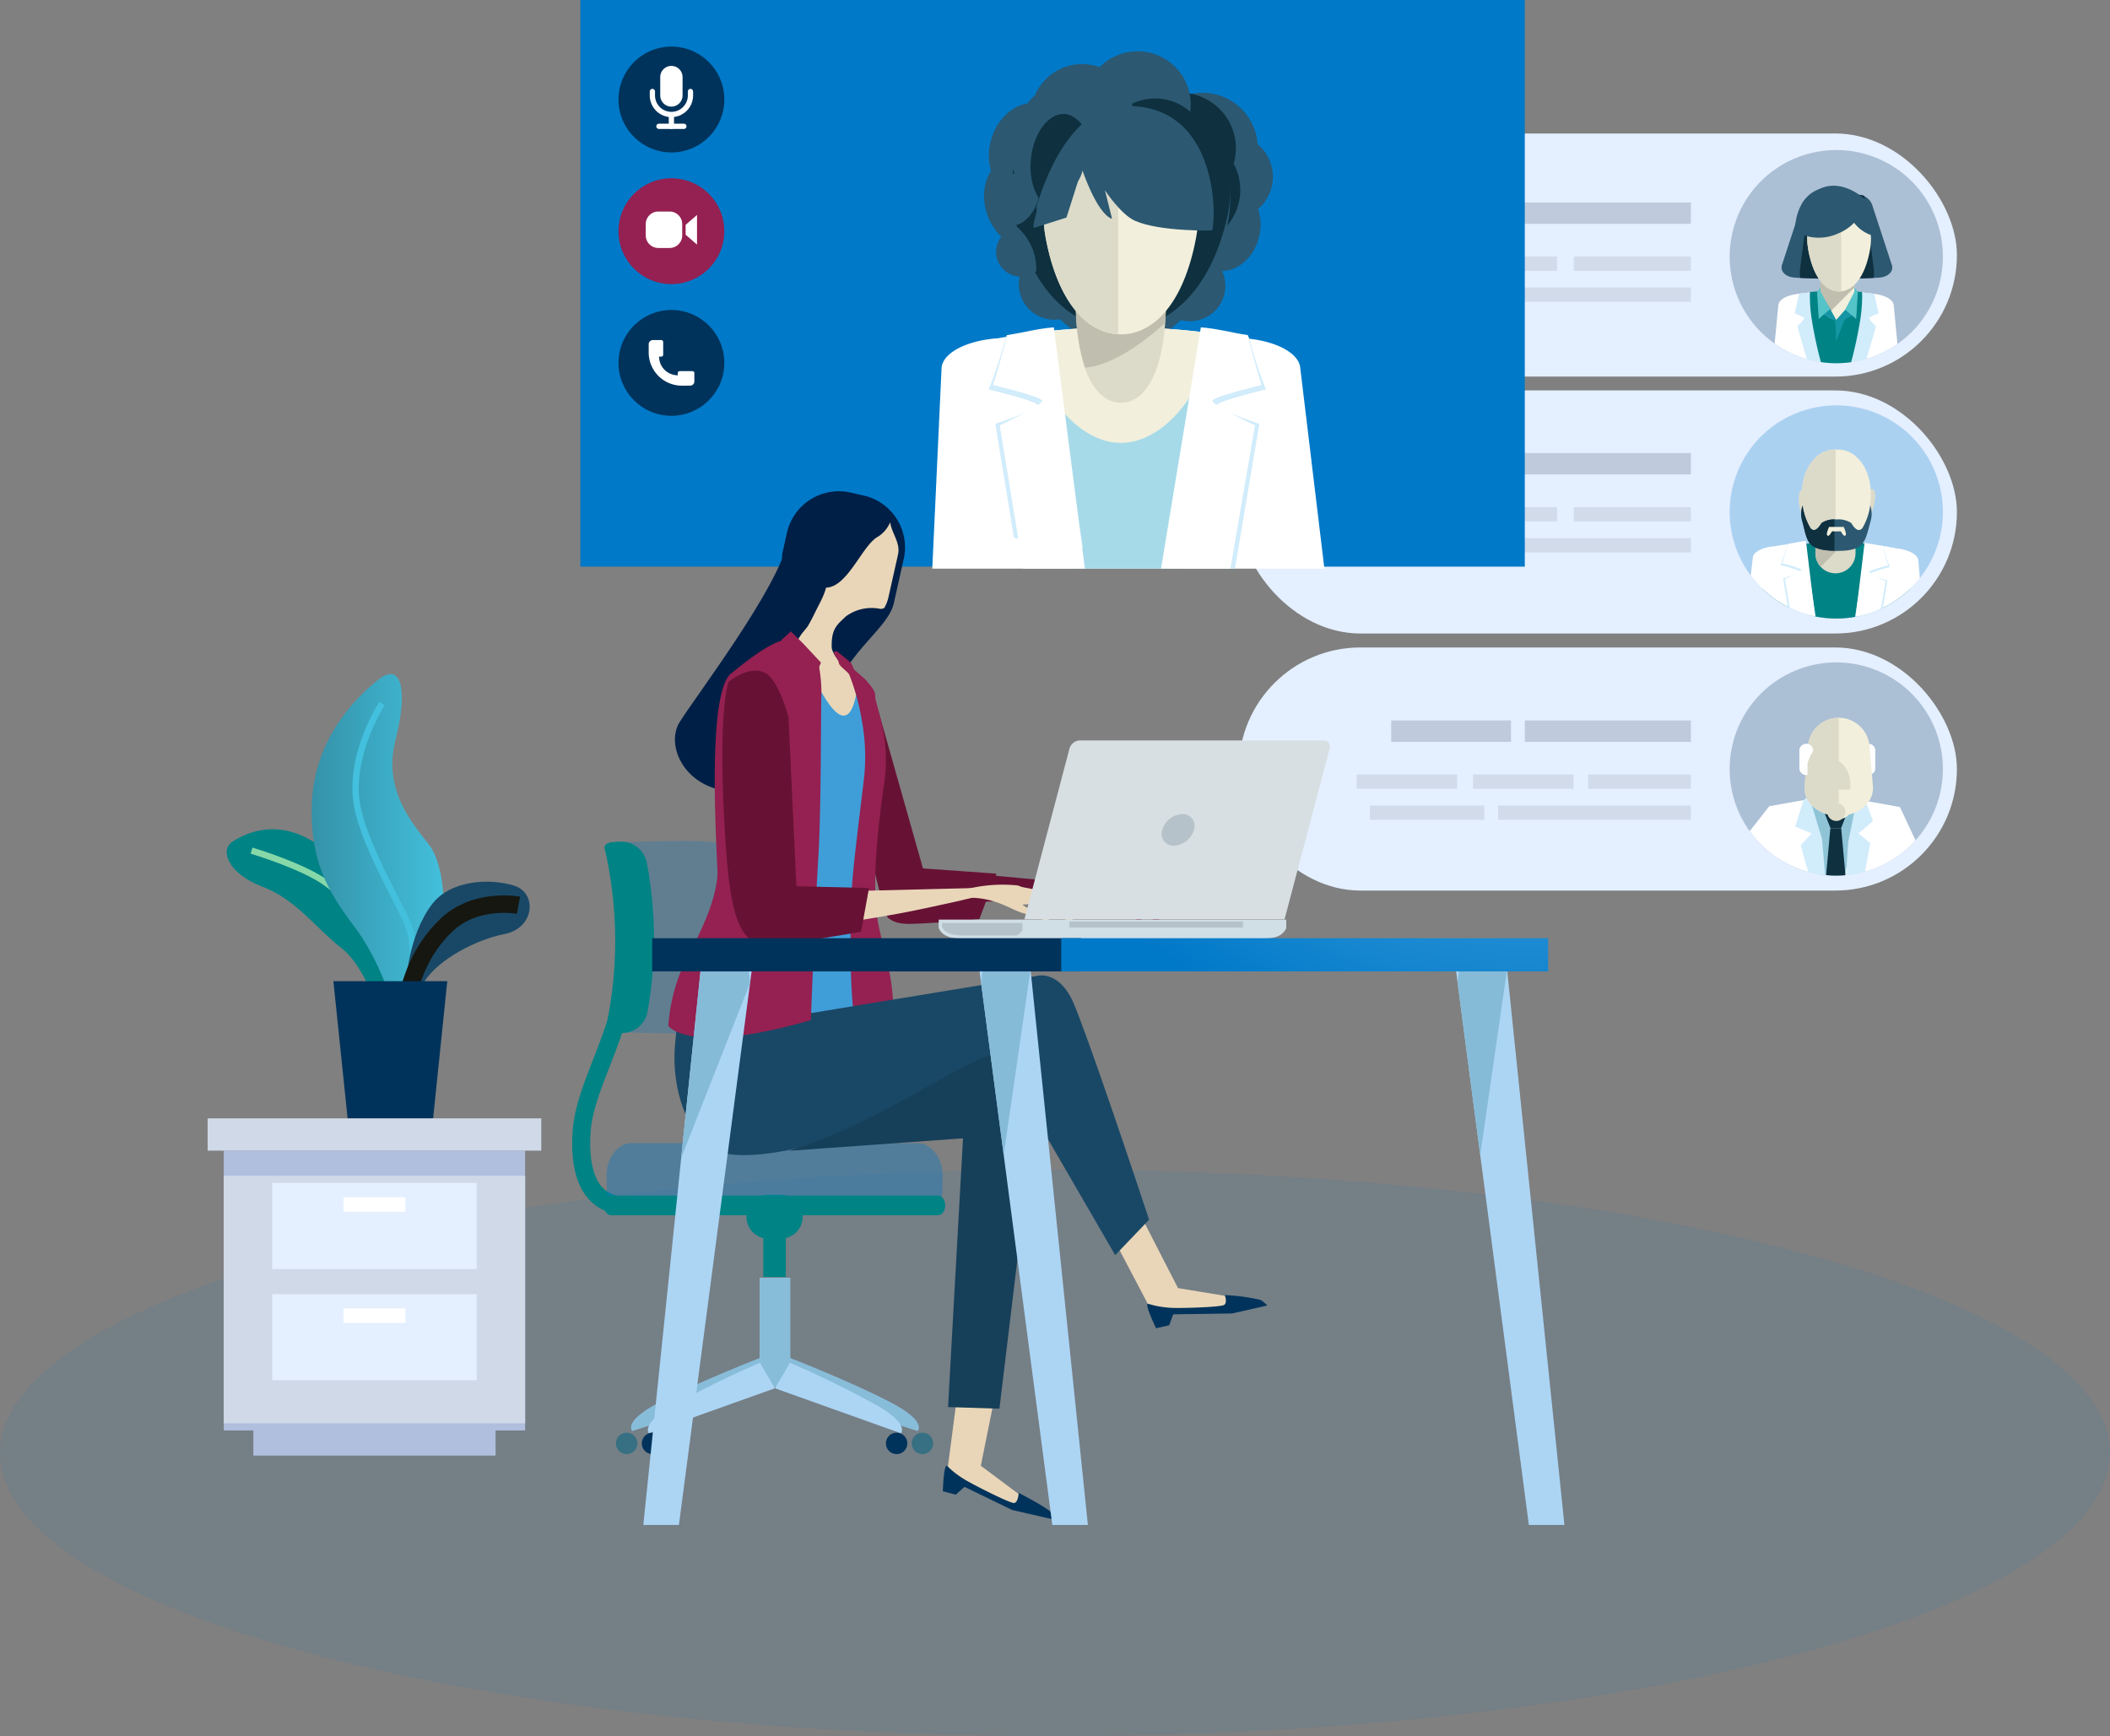 <svg xmlns="http://www.w3.org/2000/svg" xmlns:xlink="http://www.w3.org/1999/xlink" width="306.258" height="252" viewBox="0 0 306.258 252"><rect x="0" y="0" width="306.258" height="252" fill="#808080" stroke="none"/><defs><style>.a{fill:#a6dae9;}.b{fill:#98c168;}.c{fill:#2c5871;}.ab,.d{fill:none;}.ad,.ak,.e,.r{fill:#0079c8;}.e{opacity:0.089;}.f{fill:#e4efff;}.ac,.g{fill:#00335b;}.g{opacity:0.25;}.h{clip-path:url(#a);}.i{fill:#fff;}.j{fill:#d1ecfb;}.k{fill:#008385;}.l{fill:#f2efdc;}.m{fill:#c0beae;}.n{fill:#0e303f;}.o{fill:#dcdac8;}.p{fill:#1695a4;}.q{fill:#54c4c9;}.r{opacity:0.253;}.s{clip-path:url(#b);}.t{fill:#8fc4d7;}.u{clip-path:url(#c);}.v{fill:#d1dbea;}.w{fill:#bfcbdc;}.x{fill:#86d8a9;}.y{fill:url(#d);}.z{fill:#43c0dd;}.aa{fill:#194866;}.ab{stroke:#161711;stroke-miterlimit:10;stroke-width:2.538px;}.ae{fill:#942151;}.af{clip-path:url(#e);}.ag{fill:#88bdda;}.ah{fill:#acd5f4;}.ai{fill:#367082;}.aj{fill:rgba(0,121,200,0.36);}.ak{opacity:0.24;}.al{fill:#671235;}.am{fill:#001f46;}.an{fill:#e9d6b8;}.ao{fill:#3f9ed8;}.ap{fill:#163f59;}.aq{fill:#d0dee6;}.ar{fill:#b6c2c9;}.as{fill:#d7dfe2;}.at{fill:#86bbd8;}.au{fill:url(#f);}.av{fill:#b0bfde;}.aw{fill:#cfd9e8;}</style><clipPath id="a"><path class="a" d="M1169.719,438.005a15.471,15.471,0,1,0,15.471-15.47A15.471,15.471,0,0,0,1169.719,438.005Z" transform="translate(-1169.719 -422.535)"/></clipPath><clipPath id="b"><path class="b" d="M1169.719,574.542a15.471,15.471,0,1,0,15.471-15.47A15.471,15.471,0,0,0,1169.719,574.542Z" transform="translate(-1169.719 -559.072)"/></clipPath><clipPath id="c"><path class="c" d="M1169.719,712.011a15.471,15.471,0,1,0,15.471-15.471A15.471,15.471,0,0,0,1169.719,712.011Z" transform="translate(-1169.719 -696.54)"/></clipPath><linearGradient id="d" x1="1" y1="0.5" x2="0" y2="0.5" gradientUnits="objectBoundingBox"><stop offset="0" stop-color="#43c0dd"/><stop offset="1" stop-color="#3492a8"/></linearGradient><clipPath id="e"><rect class="d" width="64.297" height="78.075"/></clipPath><radialGradient id="f" cx="67.33" cy="-67.258" r="1279.936" gradientTransform="matrix(-0.068, 0, 0, 0.068, 71.924, -62.67)" gradientUnits="userSpaceOnUse"><stop offset="0" stop-color="#0079c8"/><stop offset="0.002" stop-color="#80c6f4"/><stop offset="1" stop-color="#0079c8"/></radialGradient></defs><g transform="translate(-225.742 -884.001)"><g transform="translate(243.742 884.001)"><ellipse class="e" cx="153.129" cy="41.103" rx="153.129" ry="41.103" transform="translate(-18 169.793)"/><rect class="f" width="104.229" height="35.286" rx="17.643" transform="translate(161.808 19.376)"/><rect class="f" width="104.229" height="35.286" rx="17.643" transform="translate(161.808 56.671)"/><rect class="f" width="104.229" height="35.286" rx="17.643" transform="translate(161.808 93.984)"/><g transform="translate(233.059 21.782)"><g transform="translate(0 0)"><path class="g" d="M1169.719,438.005a15.471,15.471,0,1,0,15.471-15.47A15.471,15.471,0,0,0,1169.719,438.005Z" transform="translate(-1169.719 -422.535)"/><g class="h"><g transform="translate(6.401 5.179)"><path class="i" d="M1202.622,508.591a23.929,23.929,0,0,1-9.031-1.734l.656-6.823c.079-.838,1.222-1.414,2.632-1.62a39.193,39.193,0,0,1,11.485,0c1.411.207,2.553.783,2.634,1.62l.655,6.823A23.925,23.925,0,0,1,1202.622,508.591Z" transform="translate(-1193.591 -482.689)"/><path class="j" d="M1204.075,508.858l2.77-10.5q1.4.1,2.806.3c.216,1.016.626,2.838.626,2.838s-1.274.45-1.349.675.974,1.2.974,1.2l-1.493,5.105a24.644,24.644,0,0,1-4.317.384Z" transform="translate(-1195.061 -482.956)"/><path class="j" d="M1226.106,501.467s.417-1.852.631-2.864q1.4-.193,2.8-.285l2.772,10.507c-.069,0-.136,0-.205,0a24.72,24.72,0,0,1-4.118-.35l-1.5-5.139s1.049-.975.974-1.2S1226.106,501.467,1226.106,501.467Z" transform="translate(-1223.071 -482.927)"/><path class="k" d="M1214.812,508.374l-.261-.016a59.734,59.734,0,0,1-1.368-6.3,21.722,21.722,0,0,1-.282-4.1,37.894,37.894,0,0,1,7.568,0,21.551,21.551,0,0,1-.281,4.1,59.335,59.335,0,0,1-1.369,6.3l-.257.016c-.219.012-.439.023-.659.032-.4.014-.809.024-1.218.024s-.814-.011-1.219-.024C1215.247,508.4,1215.029,508.386,1214.812,508.374Z" transform="translate(-1207.654 -482.527)"/><path class="l" d="M1216.963,487.8a2.47,2.47,0,0,0,2.47,2.47h0a2.47,2.47,0,0,0,2.47-2.47V484.17a2.469,2.469,0,0,0-2.47-2.47h0a2.469,2.469,0,0,0-2.47,2.47Z" transform="translate(-1210.186 -470.82)"/><path class="m" d="M1219.433,481.7a2.469,2.469,0,0,1,2.47,2.47v1.4l-4.094,4.094a2.462,2.462,0,0,1-.846-1.858V484.17A2.469,2.469,0,0,1,1219.433,481.7Z" transform="translate(-1210.186 -470.82)"/><path class="c" d="M1196.858,453.748c-.325.941.513,1.794,1.873,1.87a108.41,108.41,0,0,0,12.179,0c1.36-.077,2.2-.929,1.875-1.87q-1.4-4.264-2.794-8.529a2.224,2.224,0,0,0-1.876-1.617c-2.195.123-2.721-.953-4.917-1.076-.711-.04-3.26,1.388-3.549,2.693Q1198.255,449.483,1196.858,453.748Z" transform="translate(-1195.661 -442.278)"/><path class="n" d="M1207.974,443.68a5.1,5.1,0,0,1,2.356-1.154c2.2.123,2.722,1.2,4.916,1.076a1.354,1.354,0,0,1,.7.182q.669,5.223,1.339,10.446a4.892,4.892,0,0,1-.011,1.426q-5.317.261-10.64,0a4.914,4.914,0,0,1-.011-1.426Q1207.3,448.954,1207.974,443.68Z" transform="translate(-1202.792 -442.278)"/><path class="l" d="M1208.28,456.623c.743,4.179,2.542,6.124,4.494,6.125s3.751-1.945,4.493-6.125c.75-4.336-1.766-7.243-4.493-7.06C1210.047,449.38,1207.531,452.288,1208.28,456.623Z" transform="translate(-1203.29 -447.4)"/><path class="c" d="M1208.026,447.184a6.2,6.2,0,0,1,1.158,3.937,5.3,5.3,0,0,1-4.272-6.608A6.2,6.2,0,0,1,1208.026,447.184Z" transform="translate(-1194.155 -443.727)"/><path class="o" d="M1228.71,449.564c.1-.007.2,0,.3,0v13.165a2.929,2.929,0,0,1-.3.019c-1.952,0-3.751-1.945-4.494-6.125C1223.467,452.288,1225.983,449.38,1228.71,449.564Z" transform="translate(-1219.226 -447.4)"/><path class="c" d="M1216.981,448.536a6.744,6.744,0,0,1-6.285-.336c.068-3.08,1.4-5.368,3.524-6.076,1.971-1.055,4.548-.452,6.832,1.617A6.74,6.74,0,0,1,1216.981,448.536Z" transform="translate(-1207.633 -441.615)"/><path class="p" d="M1217.025,506.65l-.061-3.049,1.389-1.57,1.358-2.2-.211,2.959-1.237.694Z" transform="translate(-1207.993 -484.027)"/><path class="q" d="M1216.542,496.547l-1.358,2.656,1.6,1.328.241-3.894-.483-.691Z" transform="translate(-1204.825 -481.199)"/><path class="p" d="M1228.66,505.419l-.091-2.173-.905-1.661-1.359-2.2.212,2.959,1.841.935Z" transform="translate(-1219.478 -483.702)"/><path class="q" d="M1230.517,496.547l1.4,2.554-1.644,1.43-.242-3.894.483-.691Z" transform="translate(-1223.751 -481.199)"/></g></g></g></g><g transform="translate(233.059 58.843)"><g transform="translate(0)"><path class="r" d="M1169.719,574.542a15.471,15.471,0,1,0,15.471-15.47A15.471,15.471,0,0,0,1169.719,574.542Z" transform="translate(-1169.719 -559.072)"/><g class="s"><g transform="translate(2.566 6.411)"><path class="k" d="M1197.057,644.371a31.067,31.067,0,0,1-11.027-1.977l.8-7.776c.1-.954,1.483-1.719,3.214-1.847a35.528,35.528,0,0,1,14.025,0c1.732.128,3.117.891,3.216,1.847l.8,7.776A31.061,31.061,0,0,1,1197.057,644.371Z" transform="translate(-1184.137 -618.668)"/><path class="o" d="M1216.436,622.336a2.91,2.91,0,0,0,2.909,2.909h0a2.909,2.909,0,0,0,2.909-2.909v-2.988a2.909,2.909,0,0,0-2.909-2.909h0a2.909,2.909,0,0,0-2.909,2.909Z" transform="translate(-1206.559 -607.279)"/><path class="m" d="M1217.376,624.151c-.051.052-.1.1-.155.15a2.9,2.9,0,0,1-.768-1.964v-2.988a2.908,2.908,0,0,1,5.814-.088Z" transform="translate(-1206.576 -607.279)"/><g transform="translate(16.95 5.746)"><path class="o" d="M1205.949,605.855c-.2,1.187-.072,1.975.229,2.077s.747-.5,1.076-1.645.281-2.283-.154-2.41C1206.674,603.719,1206.149,604.661,1205.949,605.855Z" transform="translate(-1205.852 -603.86)"/></g><g transform="translate(7.438 5.832)"><path class="o" d="M1242.894,606.261c.1,1.2-.105,1.973-.416,2.047s-.7-.563-.922-1.735-.075-2.3.37-2.386C1242.365,604.068,1242.8,605.054,1242.894,606.261Z" transform="translate(-1241.451 -604.178)"/></g><path class="l" d="M1213.221,582.7c2.953-.216,5.675,3.2,4.863,8.3a16.44,16.44,0,0,1-1.056,3.84c-.39.574-.879.648-1.621-1.116a2.738,2.738,0,0,0-2.1-.761h-.178a2.732,2.732,0,0,0-2.1.761c-.743,1.762-1.231,1.691-1.622,1.118a16.518,16.518,0,0,1-1.058-3.842C1207.544,585.9,1210.27,582.484,1213.221,582.7Z" transform="translate(-1200.302 -582.691)"/><path class="o" d="M1231.977,582.718v10.261a2.718,2.718,0,0,0-2.072.761c-.743,1.762-1.231,1.691-1.622,1.118a16.531,16.531,0,0,1-1.058-3.842C1226.426,585.985,1229.07,582.6,1231.977,582.718Z" transform="translate(-1219.172 -582.709)"/><path class="c" d="M1208.045,612.556a5.769,5.769,0,0,0,.112.682,8.88,8.88,0,0,0,1.041,2.644c.384.394.865.444,1.6-.769a3.4,3.4,0,0,1,2.063-.524h.175a3.4,3.4,0,0,1,2.064.524c.732,1.215,1.213,1.163,1.6.768a8.866,8.866,0,0,0,1.039-2.643,5.731,5.731,0,0,0,.112-.684,3.682,3.682,0,0,1,.066,2.26c-.819,2.961-.771,4.405-4.966,4.34-4.466-.069-4.146-1.378-4.967-4.34A3.682,3.682,0,0,1,1208.045,612.556Z" transform="translate(-1200.026 -604.448)"/><path class="n" d="M1228.039,613.245a8.878,8.878,0,0,0,1.041,2.644c.384.394.865.444,1.6-.769a3.169,3.169,0,0,1,1.866-.518v4.552c-4.164-.122-3.878-1.436-4.68-4.333a3.681,3.681,0,0,1,.066-2.258A5.7,5.7,0,0,0,1228.039,613.245Z" transform="translate(-1219.91 -604.455)"/><path class="l" d="M1221.847,624.081s0-.01,0-.014h2.144s.4.914.307,1.133-.281.237-.529-.162a2.746,2.746,0,0,0-.254-.349.865.865,0,0,1-.208.027h-.778a.872.872,0,0,1-.2-.026,2.652,2.652,0,0,0-.253.347c-.248.4-.436.383-.529.162C1221.458,625,1221.8,624.2,1221.847,624.081Z" transform="translate(-1210.002 -612.836)"/><path class="t" d="M1195.518,657.038a13.342,13.342,0,0,1,1.4-5.367,17.393,17.393,0,0,0-.2,2.678,17.572,17.572,0,0,0,.169,2.444Q1196.209,656.928,1195.518,657.038Z" transform="translate(-1175.544 -632.948)"/><path class="i" d="M1182.075,633.253a39.378,39.378,0,0,1,4.024.632c1.71.167,3.062.888,3.133,1.742l.584,6.95a33.346,33.346,0,0,1-9.126,1.436Z" transform="translate(-1164.419 -619.529)"/><path class="j" d="M1198.041,645.787l1.89-12.183c.934.069,1.52.151,2.458.29a24.554,24.554,0,0,0,.974,2.968,14.137,14.137,0,0,0-2.773.88c-.075.233,2.4,1.065,2.4,1.065l-1.049,6.43c-1.391.257-.116.8-1.6.8A4.788,4.788,0,0,1,1198.041,645.787Z" transform="translate(-1182.675 -619.785)"/><path class="i" d="M1198.96,645.467l1.54-12.782c.934.069,1.72.3,2.657.439.216,1.055.775,2.818.775,2.818a14.141,14.141,0,0,0-2.773.88c-.075.234,2.4,1.4,2.4,1.4l-1.049,6.1c-1.391.257-.116.8-1.6.8C1200.9,645.117,1199.641,645.9,1198.96,645.467Z" transform="translate(-1183.494 -619.115)"/><path class="i" d="M1248.828,632.522a39.525,39.525,0,0,0-4.041.512c-1.714.116-3.088.8-3.184,1.647l-.792,6.929a33.366,33.366,0,0,0,9.079,1.709Z" transform="translate(-1240.812 -618.996)"/><path class="j" d="M1242.211,644.683l-1.89-12.183c-.933.069-1.52.152-2.458.289a24.533,24.533,0,0,1-.974,2.968,14.153,14.153,0,0,1,2.773.88c.075.234-2.4,1.065-2.4,1.065l1.049,6.43c1.392.257.116.8,1.6.8A4.79,4.79,0,0,0,1242.211,644.683Z" transform="translate(-1232.068 -618.98)"/><path class="i" d="M1242.228,644.362l-1.54-12.782c-.934.069-1.72.3-2.657.439-.216,1.055-.775,2.818-.775,2.818a14.148,14.148,0,0,1,2.773.88c.075.234-2.4,1.4-2.4,1.4l1.049,6.1c1.391.257.116.8,1.6.8C1240.286,644.013,1241.548,644.8,1242.228,644.362Z" transform="translate(-1232.185 -618.31)"/></g></g></g></g><g transform="translate(233.059 96.156)"><g transform="translate(0 0)"><path class="g" d="M1169.719,712.011a15.471,15.471,0,1,0,15.471-15.471A15.471,15.471,0,0,0,1169.719,712.011Z" transform="translate(-1169.719 -696.54)"/><g class="u"><g transform="translate(2.371 8.033)"><path class="i" d="M1207.859,743.519a.988.988,0,0,1-.888,1.064h-.222a.988.988,0,0,1-.888-1.064v-2.395a.988.988,0,0,1,.888-1.064h.222a.988.988,0,0,1,.888,1.064Z" transform="translate(-1189.099 -736.28)"/><path class="i" d="M1207.848,774.871l-2.676-5.7-9.771-1.745-9.189,1.628-3.374,4.3,2.908,3.257,9,4.071,11.826-3.373Z" transform="translate(-1182.838 -756.219)"/><path class="t" d="M1221.766,770.494l-2.3,10.894-3.4.5-.2-3.5-.2-4.7-1.2-4.5Z" transform="translate(-1205.343 -757.507)"/><path class="j" d="M1234.144,767.722l1.9,6.3.6,7-2.016-.079-1.682-6.017,1.6-1.7-2.4-1,1.2-3.8Z" transform="translate(-1225.016 -756.434)"/><g transform="translate(11.457 13.269)"><path class="n" d="M1223.563,777.737l.784-1.987-.784-.73h-1.569l-.785.73.785,1.987Z" transform="translate(-1221.209 -775.02)"/><path class="n" d="M1223.563,785.146l.784,8.649-.784,3.178h-1.569l-.785-3.178.785-8.649Z" transform="translate(-1221.209 -782.398)"/></g><path class="j" d="M1208.822,769.712l-1.266,6.256-.449,6.821,2.492-.2,1.156-6.517-1.7-1.4,2.1-1.8-1-2.7Z" transform="translate(-1192.731 -757.884)"/><g transform="translate(8.481)"><path class="l" d="M1207.089,736.028c-.232,2.274,1.986,4.34,4.958,4.339h0c2.973,0,5.191-2.065,4.959-4.339q-.253-2.962-.506-5.925a4.482,4.482,0,0,0-4.454-3.968h0a4.482,4.482,0,0,0-4.453,3.968Q1207.341,733.065,1207.089,736.028Z" transform="translate(-1207.072 -726.134)"/><path class="o" d="M1225.42,736.028q.252-2.962.505-5.925a4.482,4.482,0,0,1,4.453-3.968v14.232C1227.406,740.368,1225.188,738.3,1225.42,736.028Z" transform="translate(-1225.403 -726.134)"/><path class="l" d="M1219.43,772.827c0,.647.726,1.171,1.621,1.171s1.621-.524,1.621-1.171-.727-1.171-1.621-1.171S1219.43,772.181,1219.43,772.827Z" transform="translate(-1216.076 -759.3)"/><path class="o" d="M1222.051,772.623a1.311,1.311,0,1,0,1.265-.967A1.147,1.147,0,0,0,1222.051,772.623Z" transform="translate(-1218.697 -759.3)"/><path class="o" d="M1219.188,748.89c1.167.352,2.042,1.848,2.042,3.64a5.314,5.314,0,0,1-.037.609h-2.005Z" transform="translate(-1214.568 -742.713)"/></g><path class="i" d="M1239.99,740.06h.222a.987.987,0,0,1,.887,1.064,5.643,5.643,0,0,0-.813,1.818v1.632a.649.649,0,0,1-.074.009h-.222a.988.988,0,0,1-.888-1.064v-2.395A.987.987,0,0,1,1239.99,740.06Z" transform="translate(-1231.361 -736.28)"/></g></g></g></g><g transform="translate(172.103 29.389)"><g transform="translate(0 7.847)"><g transform="translate(38.326)"><rect class="v" width="16.995" height="2.073"/></g><g transform="translate(19.271)"><rect class="v" width="16.63" height="2.073"/></g><g transform="translate(23.429 4.504)"><rect class="v" width="31.892" height="2.073"/></g><rect class="v" width="16.63" height="2.073"/><g transform="translate(2.19 4.504)"><rect class="v" width="18.931" height="2.073"/></g></g><g transform="translate(5.719)"><g transform="translate(22.124)"><rect class="w" width="27.479" height="3.109"/></g><g transform="translate(0)"><rect class="w" width="19.831" height="3.109"/></g></g></g><g transform="translate(172.103 65.761)"><g transform="translate(0 7.847)"><g transform="translate(38.326)"><rect class="v" width="16.995" height="2.073"/></g><g transform="translate(19.271)"><rect class="v" width="16.63" height="2.073"/></g><g transform="translate(23.429 4.504)"><rect class="v" width="31.892" height="2.073"/></g><rect class="v" width="16.63" height="2.073"/><g transform="translate(2.19 4.504)"><rect class="v" width="18.931" height="2.073"/></g></g><g transform="translate(5.719 0)"><g transform="translate(22.124)"><rect class="w" width="27.479" height="3.109"/></g><g transform="translate(0)"><rect class="w" width="19.831" height="3.109"/></g></g></g><g transform="translate(178.908 104.575)"><g transform="translate(0 7.847)"><g transform="translate(33.612)"><rect class="v" width="14.904" height="2.073"/></g><g transform="translate(16.901)"><rect class="v" width="14.584" height="2.073"/></g><g transform="translate(20.547 4.504)"><rect class="v" width="27.969" height="2.073"/></g><rect class="v" width="14.584" height="2.073"/><g transform="translate(1.921 4.504)"><rect class="v" width="16.602" height="2.073"/></g></g><g transform="translate(5.015)"><g transform="translate(19.402)"><rect class="w" width="24.099" height="3.109"/></g><g transform="translate(0)"><rect class="w" width="17.392" height="3.109"/></g></g></g><g transform="translate(14.906 97.846)"><g transform="translate(0 22.525)"><path class="k" d="M2015.164,814.575s-2.411-8.61-6.2-11.539-6.544-7.06-11.538-8.955-6.2-5.338-4.3-6.543,8.093-4.651,15.67,3.271,9.472,14.121,9.3,21.527S2015.508,818.88,2015.164,814.575Z" transform="translate(-1992.272 -785.751)"/><g transform="translate(3.474 2.665)"><path class="x" d="M2015.273,817.733l.921-.045c-.362-7.421-7.125-14.808-10.343-17.222-3.471-2.6-10.855-4.8-11.167-4.9l-.261.884c.075.022,7.538,2.246,10.875,4.749C2008.4,803.533,2014.928,810.639,2015.273,817.733Z" transform="translate(-1994.422 -795.57)"/></g></g><g transform="translate(12.326)"><path class="y" d="M1984.06,756.87s3.9-11.021,5.511-14.465,1.376-11.711-1.149-14.926-6.659-8.036-4.822-15.153.919-11.48-2.526-8.725-9.493,8.83-9.643,18.6c-.115,7.462,2.086,11.83,6.2,17.221C1980.961,743.782,1984.29,751.818,1984.06,756.87Z" transform="translate(-1971.428 -702.767)"/><g transform="translate(5.928 4.025)"><path class="z" d="M1994.313,765.119c.085-.456,2.07-11.22-.034-15.777-.479-1.038-1.12-2.3-1.8-3.628-2.218-4.358-5.256-10.326-5.567-14.467-.5-6.646,3.672-13.081,3.715-13.145l-.771-.507c-.179.273-4.385,6.755-3.863,13.721.325,4.325,3.285,10.142,5.664,14.816.674,1.324,1.311,2.574,1.782,3.6,1.982,4.294-.014,15.113-.034,15.221Z" transform="translate(-1985.951 -717.595)"/></g></g><g transform="translate(25.819 30.135)"><path class="aa" d="M1939.7,821.4c4.477-.862,4.823-6.028,1.378-7.06s-9.127-.861-11.883,2.755c-3.195,4.193-4.477,11.71-3.444,17.049s0-2.067,2.238-5.683S1936.011,822.109,1939.7,821.4Z" transform="translate(-1925.239 -813.79)"/><path class="ab" d="M1947.935,825.945s-6.2-1.206-10.5,2.927c-3.727,3.578-5.339,8.036-6.027,12.629" transform="translate(-1931.403 -822.527)"/></g><path class="ac" d="M1971.538,886.964h12.4L1986,866.988h-16.531Z" transform="translate(-1953.985 -822.414)"/></g><g transform="translate(66.235)"><g transform="translate(0)"><rect class="ad" width="137.084" height="82.251"/><g transform="translate(4.714 5.942)"><g transform="translate(0 0)"><ellipse class="ac" cx="7.682" cy="7.682" rx="7.682" ry="7.682" transform="translate(1.739 17.004) rotate(-96.497)"/></g><g transform="translate(5.358 3.627)"><g transform="translate(0 3.335)"><path class="i" d="M1841.2,393.921a3.148,3.148,0,0,0,3.144-3.145V390.2a.381.381,0,1,0-.762,0v.572a2.382,2.382,0,0,1-4.764,0V390.2a.381.381,0,1,0-.762,0v.572A3.149,3.149,0,0,0,1841.2,393.921Z" transform="translate(-1838.052 -389.823)"/></g><path class="i" d="M1845.288,383.445a1.622,1.622,0,0,0,1.62-1.62v-2.668a1.62,1.62,0,1,0-3.24,0v2.668A1.622,1.622,0,0,0,1845.288,383.445Z" transform="translate(-1842.144 -377.537)"/><g transform="translate(2.763 6.765)"><path class="i" d="M1848.613,404.843a.381.381,0,0,0,.381-.381v-1.62a.381.381,0,1,0-.762,0v1.62A.381.381,0,0,0,1848.613,404.843Z" transform="translate(-1848.232 -402.46)"/></g><g transform="translate(0.953 8.385)"><path class="i" d="M1841.944,409.191h3.621a.381.381,0,0,0,0-.762h-3.621a.381.381,0,0,0,0,.762Z" transform="translate(-1841.563 -408.429)"/></g></g></g><g transform="translate(4.815 25.158)"><g transform="translate(0 0)"><ellipse class="ae" cx="7.682" cy="7.682" rx="7.682" ry="7.682" transform="translate(15.289 16.803) rotate(-174.345)"/></g></g><g transform="translate(4.815 44.275)"><g transform="translate(0 0)"><ellipse class="ac" cx="7.682" cy="7.682" rx="7.682" ry="7.682" transform="translate(15.289 16.803) rotate(-174.345)"/></g><path class="i" d="M1842.183,530.744a4.825,4.825,0,0,1-4.82-4.82v-1.2a.6.6,0,0,1,.6-.6h1.205a.274.274,0,0,1,.216.071c.082.084.088.227.085.451V526c0,.226,0,.369-.085.453a.266.266,0,0,1-.2.069l-.333.008.042.33a2.7,2.7,0,0,0,2.351,2.351l.331.041.008-.332a.264.264,0,0,1,.07-.2c.072-.072.192-.086.374-.086h1.519a.523.523,0,0,1,.375.086.273.273,0,0,1,.071.216v1.2a.6.6,0,0,1-.6.6Z" transform="translate(-1832.258 -519.036)"/></g><g transform="translate(9.493 30.704)"><path class="i" d="M1857.261,458.663V460.1l1.654,1.434v-4.3Z" transform="translate(-1851.473 -456.734)"/><path class="i" d="M1.828,0H3.465A1.828,1.828,0,0,1,5.293,1.828V3.464A1.829,1.829,0,0,1,3.464,5.292H1.829A1.829,1.829,0,0,1,0,3.464V1.828A1.828,1.828,0,0,1,1.828,0Z" transform="translate(0)"/></g></g><g transform="translate(45.765 4.468)"><g class="af"><g transform="translate(5.085 2.977)"><path class="c" d="M1534.8,446.994c-.844,3.305.655,6.546,3.35,7.233s5.562-1.436,6.406-4.744-.656-6.547-3.348-7.234S1535.642,443.686,1534.8,446.994Z" transform="translate(-1496.904 -422.467)"/><path class="c" d="M1528,420.247a6.183,6.183,0,1,0,6.184-6.181A6.185,6.185,0,0,0,1528,420.247Z" transform="translate(-1490.7 -402.028)"/><path class="c" d="M1625.974,480.492a5.144,5.144,0,1,0,5.145-5.143A5.144,5.144,0,0,0,1625.974,480.492Z" transform="translate(-1613.187 -446.677)"/><path class="c" d="M1536.063,399.931a8.044,8.044,0,1,0,8.045-8.042A8.044,8.044,0,0,0,1536.063,399.931Z" transform="translate(-1504.671 -385.87)"/><path class="n" d="M1547.8,399.931a8.044,8.044,0,1,0,8.044-8.042A8.043,8.043,0,0,0,1547.8,399.931Z" transform="translate(-1519.593 -385.87)"/><path class="n" d="M1545.453,422.245a8.044,8.044,0,1,0,8.043-8.041A8.045,8.045,0,0,0,1545.453,422.245Z" transform="translate(-1516.609 -402.128)"/><path class="c" d="M1553.4,481.294a5.143,5.143,0,1,0,5.141-5.141A5.145,5.145,0,0,0,1553.4,481.294Z" transform="translate(-1520.917 -447.262)"/><path class="c" d="M1637.376,402.9c-.959,3.754.743,7.435,3.8,8.215s6.317-1.632,7.276-5.388-.744-7.436-3.8-8.218S1638.335,399.143,1637.376,402.9Z" transform="translate(-1628.67 -389.858)"/><path class="c" d="M1639.391,434.705c1.543,3.555,5.143,5.42,8.04,4.163s3.994-5.159,2.451-8.712-5.141-5.423-8.038-4.169S1637.849,431.147,1639.391,434.705Z" transform="translate(-1630.957 -410.428)"/><path class="c" d="M1566.641,389.971c9.363-.517,18,7.674,15.423,19.892-2.545,11.774-8.724,17.253-15.423,17.254s-12.877-5.477-15.425-17.254C1548.642,397.646,1557.278,389.454,1566.641,389.971Z" transform="translate(-1539.033 -384.456)"/><path class="n" d="M1566.641,389.966c9.363-.483,18,7.182,15.423,18.614-2.545,11.017-8.724,16.142-15.423,16.144s-12.877-5.125-15.425-16.144C1548.642,397.149,1557.278,389.483,1566.641,389.966Z" transform="translate(-1539.033 -384.453)"/><path class="i" d="M1527.049,557.941c-10.1,0-19.114,2.317-27.555-.574l1.583-34.244c.247-2.186,3.772-3.935,8.18-4.232a100.347,100.347,0,0,1,35.688,0c4.406.3,7.933,2.045,8.182,4.232L1556.9,554.5C1548.461,557.388,1537.144,557.941,1527.049,557.941Z" transform="translate(-1499.494 -477.235)"/><path class="a" d="M1571.314,557.436c-6.216,0-3.734,2.415-8.93-.765l-3.922-32.459c.152-2.407-3.111-4.833-.4-5.161a35.186,35.186,0,0,1,21.971,0c2.712.327,3.057,1.984,3.209,4.39l-6.317,35.526C1571.733,562.148,1577.528,557.436,1571.314,557.436Z" transform="translate(-1541.443 -477.235)"/><path class="l" d="M1560.673,518.333c0-.053.006-.1.01-.154a100.213,100.213,0,0,1,26.369,0c0,.052.009.1.009.154,0,5.872-5.909,15.755-13.193,15.755S1560.673,524.205,1560.673,518.333Z" transform="translate(-1546.261 -477.247)"/><path class="o" d="M1585.152,494.559c0-.316.01-.617.016-.932a11.586,11.586,0,0,1,13.064,0c.007.31.017.616.017.927,0,10.307-2.932,14.989-6.548,14.989S1585.152,504.865,1585.152,494.559Z" transform="translate(-1564.093 -458.526)"/><path class="m" d="M1597.432,493.151a12.284,12.284,0,0,1,.838,1.885c-.01,1.028-.045,2-.113,2.916-4.841,4.341-8.789,6.307-11.65,6.487a30.875,30.875,0,0,1-1.325-9.881c0-.316.01-.617.016-.932A11.484,11.484,0,0,1,1597.432,493.151Z" transform="translate(-1564.123 -458.526)"/><path class="l" d="M1568.215,426.238c1.8,9.545,6.172,13.984,10.908,13.989s9.106-4.444,10.909-13.989c1.818-9.9-4.287-16.54-10.909-16.123C1572.5,409.7,1566.395,416.336,1568.215,426.238Z" transform="translate(-1551.516 -399.136)"/><path class="o" d="M1621.583,410.161v30.087c-4.581-.249-8.759-4.687-10.509-13.964C1609.29,416.581,1615.121,410.03,1621.583,410.161Z" transform="translate(-1594.375 -399.181)"/><path class="c" d="M1571.942,377.429a7.716,7.716,0,1,0,7.715-7.715A7.717,7.717,0,0,0,1571.942,377.429Z" transform="translate(-1549.632 -369.714)"/><path class="n" d="M1562.547,402.675a7.715,7.715,0,1,0,7.714-7.715A7.717,7.717,0,0,0,1562.547,402.675Z" transform="translate(-1537.686 -388.108)"/><path class="c" d="M1602.589,384.007a7.442,7.442,0,1,0,7.44-7.442A7.442,7.442,0,0,0,1602.589,384.007Z" transform="translate(-1588.051 -374.705)"/><path class="c" d="M1624.766,394.61a5.143,5.143,0,1,0,5.141-5.143A5.145,5.145,0,0,0,1624.766,394.61Z" transform="translate(-1611.65 -384.105)"/><path class="c" d="M1629.207,415.17a5.143,5.143,0,1,0,5.144-5.141A5.146,5.146,0,0,0,1629.207,415.17Z" transform="translate(-1617.297 -399.086)"/><path class="c" d="M1654.482,467.4a3.6,3.6,0,0,1,3.121-3.564,9.009,9.009,0,0,1,1.031,1.151,7.95,7.95,0,0,1,1.665,5.253,3.574,3.574,0,0,1-2.205.771A3.612,3.612,0,0,1,1654.482,467.4Z" transform="translate(-1644.98 -438.289)"/><path class="c" d="M1653.014,435.515c-.892,2.211-.486,4.459.907,5.02s3.242-.779,4.134-2.988.484-4.459-.906-5.02S1653.906,433.3,1653.014,435.515Z" transform="translate(-1642.662 -415.385)"/><path class="n" d="M1627.353,408.772c.722-3.756,3.178-6.171,5.481-5.391a4.558,4.558,0,0,1,2.578,3.036c-1.568,2.063-3.106,5.962-4.079,10.7a2.692,2.692,0,0,1-1.115-.128C1627.915,416.207,1626.634,412.526,1627.353,408.772Z" transform="translate(-1612.657 -394.136)"/><path class="c" d="M1573.255,398.9c-5.391-.373-10.383,5.158-13.211,14.73.288.525-.667,2.5-.352,2.974l4.728-1.505,2.245-7.058s2.139,6.494,4.373,7.246l-1.029-4.141s2.3,3.512,4.363,4.423c3.632,1.6,11.172,1.409,11.172,1.409C1586.111,416.123,1586.9,398.882,1573.255,398.9Z" transform="translate(-1544.712 -390.965)"/><path class="t" d="M1543.646,579.915a34.3,34.3,0,0,1,3.592-13.791,45.482,45.482,0,0,0-.086,13.16Q1545.419,579.632,1543.646,579.915Z" transform="translate(-1501.817 -512.813)"/><path class="j" d="M1531.674,551.006l4.856-31.3c2.4.176,3.907.388,6.315.743a63.256,63.256,0,0,0,2.5,7.627s-6.934,1.661-7.126,2.261,6.163,2.738,6.163,2.738l-4.059,24.08c-3.574.659,1.066-5.5-2.747-5.5C1537.566,551.648,1533.423,552.118,1531.674,551.006Z" transform="translate(-1496.679 -478.991)"/><path class="i" d="M1534.039,558.488l6.788-41.153c2.4.177,4.42.775,6.829,1.129.556,2.711,1.99,7.241,1.99,7.241s-6.934,1.661-7.127,2.261,6.164,3.6,6.164,3.6l-4.438,25.905c-3.574.659-.27,1.021-4.083,1.021C1540.147,558.488,1535.786,559.6,1534.039,558.488Z" transform="translate(-1501.617 -477.266)"/><path class="j" d="M1643.276,551.006l-4.857-31.3c-2.4.176-3.907.388-6.314.743a63.318,63.318,0,0,1-2.5,7.627s6.934,1.661,7.127,2.261-6.164,2.738-6.164,2.738l2.7,16.524c3.574.66.3,2.054,4.109,2.054C1637.384,551.648,1641.528,552.118,1643.276,551.006Z" transform="translate(-1621.185 -478.991)"/><path class="i" d="M1639.557,559l-5.36-41.663c-2.4.177-4.42.775-6.83,1.129-.555,2.711-1.989,7.241-1.989,7.241s6.933,1.661,7.125,2.261-6.164,3.6-6.164,3.6l4.542,27.692c3.575.659.781-.255,4.593-.255C1635.49,559,1637.81,560.11,1639.557,559Z" transform="translate(-1616.32 -477.266)"/></g></g></g></g><g transform="translate(65.056 71.309)"><g transform="translate(0 0)"><g transform="translate(0 50.756)"><g transform="translate(0 9.537)"><path class="k" d="M1874.824,871.809a6.834,6.834,0,0,1-4.521-1.634c-2.271-1.975-3.254-5.489-2.923-10.44.223-3.343,1.538-6.725,2.93-10.31,2.346-6.028,5-12.86,3.613-21.9l2.582-.4c1.494,9.728-1.419,17.219-3.758,23.24-1.377,3.537-2.566,6.594-2.762,9.535-.268,4.016.425,6.878,2.008,8.276a4.334,4.334,0,0,0,3.453.971l.523,2.559A6.146,6.146,0,0,1,1874.824,871.809Z" transform="translate(-1867.318 -827.131)"/></g><g transform="translate(6.347 63.398)"><g transform="translate(2.187 11.537)"><path class="ag" d="M1810.871,1068.069l2.543,3.879-21.361,6.843s-1.428-1.364,3.814-4.105C1801.969,1071.492,1810.871,1068.069,1810.871,1068.069Z" transform="translate(-1791.875 -1068.069)"/><path class="ag" d="M1719.833,1068.069l-2.543,3.879,21.362,6.843s1.426-1.364-3.814-4.105C1728.732,1071.492,1719.833,1068.069,1719.833,1068.069Z" transform="translate(-1697.044 -1068.069)"/></g><rect class="ag" width="4.464" height="15.892" transform="translate(20.846)"/><g transform="translate(4.635 12.354)"><path class="ah" d="M1810.543,1071.08l2.176,3.7-18.285,6.53s-1.221-1.3,3.264-3.918A142.981,142.981,0,0,1,1810.543,1071.08Z" transform="translate(-1794.281 -1071.08)"/><path class="ah" d="M1728.485,1071.08l-2.174,3.7,18.285,6.53s1.221-1.3-3.265-3.918A142.882,142.882,0,0,0,1728.485,1071.08Z" transform="translate(-1707.862 -1071.08)"/></g><path class="ac" d="M1857.124,1110.022a1.551,1.551,0,1,1-1.55-1.553A1.55,1.55,0,0,1,1857.124,1110.022Z" transform="translate(-1850.268 -1085.966)"/><path class="ac" d="M1726.588,1110.022a1.552,1.552,0,1,1-1.555-1.553A1.552,1.552,0,0,1,1726.588,1110.022Z" transform="translate(-1684.299 -1085.966)"/><path class="ai" d="M1870.958,1110.022a1.551,1.551,0,1,1-1.551-1.553A1.55,1.55,0,0,1,1870.958,1110.022Z" transform="translate(-1867.855 -1085.966)"/><path class="ai" d="M1712.753,1110.022a1.551,1.551,0,1,1-1.552-1.553A1.551,1.551,0,0,1,1712.753,1110.022Z" transform="translate(-1666.71 -1085.966)"/></g><rect class="k" width="3.266" height="5.715" transform="translate(27.736 57.573)"/><path class="k" d="M1787.594,984.435a3.185,3.185,0,0,1-3.185,3.183h-1.795a3.184,3.184,0,0,1-3.184-3.183h0a3.184,3.184,0,0,1,3.184-3.185h1.795a3.185,3.185,0,0,1,3.185,3.185Z" transform="translate(-1754.143 -929.881)"/><path class="aj" d="M1753.277,961.365c.077-.375.121-2.725.121-3.129,0-2.57-1.659-4.654-3.711-4.654h-41.357c-2.048,0-3.71,2.083-3.71,4.654,0,.4.045,2.754.123,3.129Z" transform="translate(-1699.641 -909.723)"/><path class="k" d="M1703.2,983.073c0,.788.459,1.426,1.029,1.426h47.487c.57,0,1.028-.638,1.028-1.426h0c0-.786-.459-1.424-1.028-1.424h-47.487c-.57,0-1.029.638-1.029,1.424Z" transform="translate(-1698.608 -930.171)"/><g transform="translate(4.685)"><path class="ak" d="M1791.678,819.756c1.02.075,7.5.19,8.621.2,7.1.086,13.208-1.246,13.548-2.994a60.567,60.567,0,0,0,.183-21.977c-.3-1.746-6.507-3.078-13.751-2.99-1.139.014-7.756.128-8.8.205A59.444,59.444,0,0,1,1791.678,819.756Z" transform="translate(-1789.451 -791.995)"/><path class="k" d="M1870.433,792.763c-.795.009-1.349.387-1.238.842a59.385,59.385,0,0,1,.221,25.874c-.1.457.45.833,1.227.842h0c.778.011,1.5-.353,1.6-.811a59.473,59.473,0,0,0-.169-25.936c-.107-.458-.84-.82-1.636-.81Z" transform="translate(-1869.181 -792.554)"/><path class="k" d="M1859.161,820.015a17.779,17.779,0,0,0,1.86.124,3.736,3.736,0,0,0,3.447-3.064,59.6,59.6,0,0,0-.1-21.644,3.81,3.81,0,0,0-3.532-3.063,18.493,18.493,0,0,0-1.895.125A59.408,59.408,0,0,1,1859.161,820.015Z" transform="translate(-1858.226 -792.267)"/></g></g><g transform="translate(13.951)"><g transform="translate(25.132 26.741)"><g transform="translate(5.829 27.993)"><g transform="translate(3.742 0.814)"><path class="al" d="M1611.223,811.909s.05,1.806,8.818,1.815,21.635-2.148,21.635-2.148l-20.221-1.912S1613.69,809.3,1611.223,811.909Z" transform="translate(-1611.223 -809.647)"/><path class="al" d="M1587.584,815.776c4.167.131,5.891,2.275,7.523,2.976a29.206,29.206,0,0,1,3.251,1.724c-.872-1.812-2.217-1.905-2.874-2.5s-.49-.306,1-.368c.845-.036,2.283,1.5,3.325,2.357a3.4,3.4,0,0,0,1.48.816,18.533,18.533,0,0,0-2.369-2.792,21.5,21.5,0,0,0-4.108-3.008,16.359,16.359,0,0,0-5.66-.361C1586.9,814.848,1584.583,815.679,1587.584,815.776Z" transform="translate(-1564.029 -813.209)"/><path class="al" d="M1589.974,816.443a22.663,22.663,0,0,1,3.712,1.352c.384.3,1.956,2.066,1.956,2.066a4.145,4.145,0,0,1-1.856-.9A36.241,36.241,0,0,0,1589.974,816.443Z" transform="translate(-1559.42 -814.599)"/></g><path class="al" d="M1681.813,806.656s-6.37-.375-5.98,4.428c.219,2.729,1.271,3.737,4.472,3.624,4.544-.161,9.695-.695,9.695-.695l2.479-6.591Z" transform="translate(-1675.816 -806.649)"/></g><path class="al" d="M1720.145,731.517l-7.05-24.9s-1.039-3.646-2.982-3.035c-2.8.88-1.53,3.878-1.351,5.637a57.887,57.887,0,0,0,2.246,13.814c1.39,5.356,2.54,11.514,3.794,15.047.863,2.436,2.592-.95,5.062-1.827C1724.474,734.619,1720.145,731.517,1720.145,731.517Z" transform="translate(-1708.319 -703.517)"/></g><path class="am" d="M1740.932,621.239c-.93,4.161-8.38,7.857-9.381,16.15,0,0-7.7-19.366-6.77-23.528l.633-2.826a7.723,7.723,0,0,1,9.224-5.847l1.884.422a7.718,7.718,0,0,1,5.845,9.223Z" transform="translate(-1708.202 -604.999)"/><path class="an" d="M1743.96,621.52a4.553,4.553,0,0,1-1.807,2.128c-2.359,1.317-4.464,7.64-7.778,7.372a23.472,23.472,0,0,1-2.376,5.6,11.719,11.719,0,0,1-3.714,3.289c-1.3,3.257,11.736,14.166,12.293,13.882,1.186-.6-.937-8.44-3.068-10.867-1-1.139-2.022-2.479-2.042-3.246-.075-2.69.778-3.262,2.073-4.493a6.32,6.32,0,0,1,4.871-1.1.883.883,0,0,0,.7-.136,5.465,5.465,0,0,0,.589-1.523l1.392-6.212C1745.479,624.49,1744.119,623.07,1743.96,621.52Z" transform="translate(-1711.755 -617.036)"/><path class="ao" d="M1739.246,752.4s3.34,3.026,4.279,3.3c1.257.358,4.778-1.163,4.778-1.163s-.974-15.686-.611-21.9,1.821-8.015,1.657-9.933c-.271-3.07,2.219-4.638,1.486-6.976s-2.585-10.75-2.712-9.582c-1.084,9.943-4.9,2.275-5.658,1.074C1742.046,706.553,1739.246,752.4,1739.246,752.4Z" transform="translate(-1720.563 -678.606)"/><path class="ae" d="M1731.884,695.963s4.419,3.241,4.36,4.737,2.283,5.921,1.334,12.572c-1.085,7.594-1.49,12.692-1.267,17.534s2.456,9.044,2.532,15.007c.06,4.671-1.011,5.087-1.011,5.087a3.873,3.873,0,0,1-3.792-.833c-1.735-1.6-1.428-17.585-1.164-21.609s1.518-13.5,1.808-16.271a29.316,29.316,0,0,0-.364-7.773,32.753,32.753,0,0,0-1.854-6.741c-.087-.216-1.236-1.136-1.308-1.3C1730.846,695.644,1731.522,695.555,1731.884,695.963Z" transform="translate(-1706.223 -671.096)"/><path class="ae" d="M1751.519,690.583s-.92-.191-.137.857a2.207,2.207,0,0,1,.452,1.085s.4-.416.993.18c.544.543,1.4,1.221,1.4,1.221a15.093,15.093,0,0,0-.679-1.672C1753.1,691.85,1751.519,690.583,1751.519,690.583Z" transform="translate(-1727.031 -667.343)"/><path class="am" d="M1772.749,639.72c-3.338,4.742-2.121,18.282-7.9,16.986s-7.819-6.815-5.97-9.82c2.242-3.642,14.461-19.651,15.721-26.355,1.448-7.7,9.542-2.677,7.629.231C1776.446,629.548,1785.927,620.993,1772.749,639.72Z" transform="translate(-1757.26 -613.34)"/><path class="an" d="M1654.715,1074.582l-2.006,15.379,8.67,3.978,4.812,1.017-8.541-6.378,2.793-13.877Z" transform="translate(-1612.294 -947.124)"/><path class="ac" d="M1644.693,1129.854l1.879.49,1.264-1.135,6.925,3.362,6.142,1.405a1.134,1.134,0,0,0-.131-.742c-.771-.971-5.074-3.143-5.074-3.143s-.069,1.425-.68,1.465-5.919-2.652-7.146-3.4c-2.114-1.291-2.509-2.092-2.668-1.994C1644.78,1126.428,1644.693,1129.854,1644.693,1129.854Z" transform="translate(-1604.846 -984.697)"/><path class="an" d="M1539.971,991.482l6.886,13.108,9.526-.468,4.74-1.317-10.52-1.72-5.744-11.2Z" transform="translate(-1476.626 -885.416)"/><path class="ac" d="M1532.287,1039.678l1.895-.433.594-1.59,8.543-.122,5.1-1.158a4.321,4.321,0,0,0-1-.821,29.3,29.3,0,0,0-5.167-.694s.426,1.116-.1,1.436-6.394.509-7.831.407c-2.469-.171-3.189-.7-3.288-.537C1530.782,1036.6,1532.287,1039.678,1532.287,1039.678Z" transform="translate(-1461.49 -918.184)"/><path class="aa" d="M1606.333,851.35l5.139,2.234,2.235,6.7,33.054-5.441s3.368-1.037,5.512,4.281c3.05,7.57,10.815,31.1,10.815,31.1l-4.917,5.139-15.415-26.591s-31.592,14.819-42.011,11.621c-4-1.23-7.049-8.289-6.479-15.42a91.626,91.626,0,0,1,1.564-10.726Z" transform="translate(-1593.31 -784.483)"/><path class="ap" d="M1653.945,919.784l25.278-1.817-2.173,39.009,7.455.237,5.507-45.684s-1.485-6.8-6.312-5.775S1667.187,915.729,1653.945,919.784Z" transform="translate(-1636.451 -824.043)"/><path class="ae" d="M1790.047,739.648s.609-15.872,1.073-23.4.364-22.055.463-23.864a22.139,22.139,0,0,0-.4-4.363s-2.287-3.9-4.835-3.561c-2.243.3-5.835,3.234-7.868,4.865-3.8,3.051-1.883,27.95-1.989,29.286-.383,4.821-3.254,9.581-5.421,14.212a26.379,26.379,0,0,0-1.71,7.656S1772.2,744.8,1790.047,739.648Z" transform="translate(-1769.364 -662.877)"/><path class="ae" d="M1771.1,679.958l1.813,1.789,2.553,2.74-1.292,3.072-4.506-6.318Z" transform="translate(-1753.314 -659.612)"/><g transform="translate(14.324 57.086)"><path class="an" d="M1665.634,821s.273,1.939,10.662.794,25.4-5.169,25.4-5.169l-24.2.606S1668.246,817.867,1665.634,821Z" transform="translate(-1665.634 -816.27)"/><path class="an" d="M1635.186,817.272c4.958-.408,7.253,1.675,9.271,2.214a36.317,36.317,0,0,1,4.055,1.429c-1.247-1.835-2.854-1.761-3.7-2.32s-.617-.262,1.139-.526c1-.152,2.884,1.313,4.22,2.1a4.209,4.209,0,0,0,1.853.687,20.406,20.406,0,0,0-3.142-2.7,25.461,25.461,0,0,0-5.227-2.7,21.376,21.376,0,0,0-6.749.359C1634.265,816.36,1631.614,817.565,1635.186,817.272Z" transform="translate(-1607.225 -815.316)"/><path class="an" d="M1638.992,816.253a28.772,28.772,0,0,1,4.559.967c.488.277,2.564,1.97,2.564,1.97a5.216,5.216,0,0,1-2.306-.726A43.731,43.731,0,0,0,1638.992,816.253Z" transform="translate(-1602.82 -815.999)"/></g><path class="al" d="M1754.706,732.212l-1.154-24.559s-1.326-5.146-3.254-6.327c-2.288-1.4-5.436,1.2-5.436,1.2s-1.611,3.835-.531,21.944c.724,12.112,1.992,17.208,7.736,16.322,5.359-.826,12.022-1.965,12.022-1.965l1.155-6.358Z" transform="translate(-1736.117 -674.878)"/></g><g transform="translate(53.178 36.165)"><path class="aq" d="M1520.86,835.338l-.021-.04.021-1.217H1571.3V835.3s.01.026,0,.04l-.127.227c-.647,1.056-1.812,1.246-3.142,1.246h-43.9c-1.331,0-2.494-.191-3.144-1.246Z" transform="translate(-1520.839 -808.067)"/><path class="ar" d="M1673.577,836.821a.037.037,0,0,1,0,.034l-.124.182a2.055,2.055,0,0,1-.736.621h-7.673c-1.28,0-2.4-.154-3.022-1.007l-.122-.185-.021-.029.011-.6h11.686Z" transform="translate(-1661.401 -809.343)"/><g transform="translate(18.986 26.296)"><rect class="ar" width="25.202" height="0.861"/></g><g transform="translate(12.456)"><path class="as" d="M1497.521,764.208l6.54-24.786a1.646,1.646,0,0,1,1.5-1.185h35.387a.882.882,0,0,1,.872,1.185l-6.54,24.786Z" transform="translate(-1497.521 -738.237)"/><path class="ar" d="M1570.037,779.923a1.706,1.706,0,0,0,1.687,2.291,3.189,3.189,0,0,0,2.9-2.291,1.705,1.705,0,0,0-1.686-2.294A3.189,3.189,0,0,0,1570.037,779.923Z" transform="translate(-1550.025 -766.937)"/></g></g><g transform="translate(10.319 64.876)"><path class="ah" d="M1382.933,936.379h5.162l-8.517-82.494h-7.486Z" transform="translate(-1254.4 -851.206)"/><path class="at" d="M1402.764,857.688l3.282,24.982,3.9-26.924-.192-1.861h-6.544Z" transform="translate(-1284.572 -851.206)"/><path class="ah" d="M1637.756,936.379h5.163l-8.517-82.494h-7.486Z" transform="translate(-1578.391 -851.206)"/><path class="at" d="M1657.586,857.688l3.282,24.982,3.9-26.924-.192-1.861h-6.545Z" transform="translate(-1608.561 -851.206)"/><path class="ah" d="M1810.856,936.379h-5.165l8.517-82.494h7.486Z" transform="translate(-1805.692 -851.206)"/><path class="at" d="M1817.55,857.688l-10.02,25.458,2.843-27.4.19-1.861h6.543Z" transform="translate(-1802.045 -851.206)"/><rect class="ac" width="62.243" height="4.822" transform="translate(1.293)"/><rect class="au" width="70.677" height="4.822" transform="translate(60.656)"/></g></g></g><g transform="translate(12.137 162.335)"><rect class="av" width="35.16" height="4.689" transform="translate(6.634 44.262)"/><rect class="av" width="43.741" height="40.617" transform="translate(2.343 4.687)"/><rect class="aw" width="43.741" height="35.93" transform="translate(2.343 8.332)"/><rect class="f" width="29.681" height="12.497" transform="translate(9.373 9.374)"/><rect class="i" width="8.997" height="2.115" transform="translate(19.715 11.44)"/><rect class="f" width="29.681" height="12.497" transform="translate(9.373 25.517)"/><rect class="i" width="8.997" height="2.115" transform="translate(19.715 27.583)"/><rect class="aw" width="48.427" height="4.687" transform="translate(0)"/></g></g></g></svg>